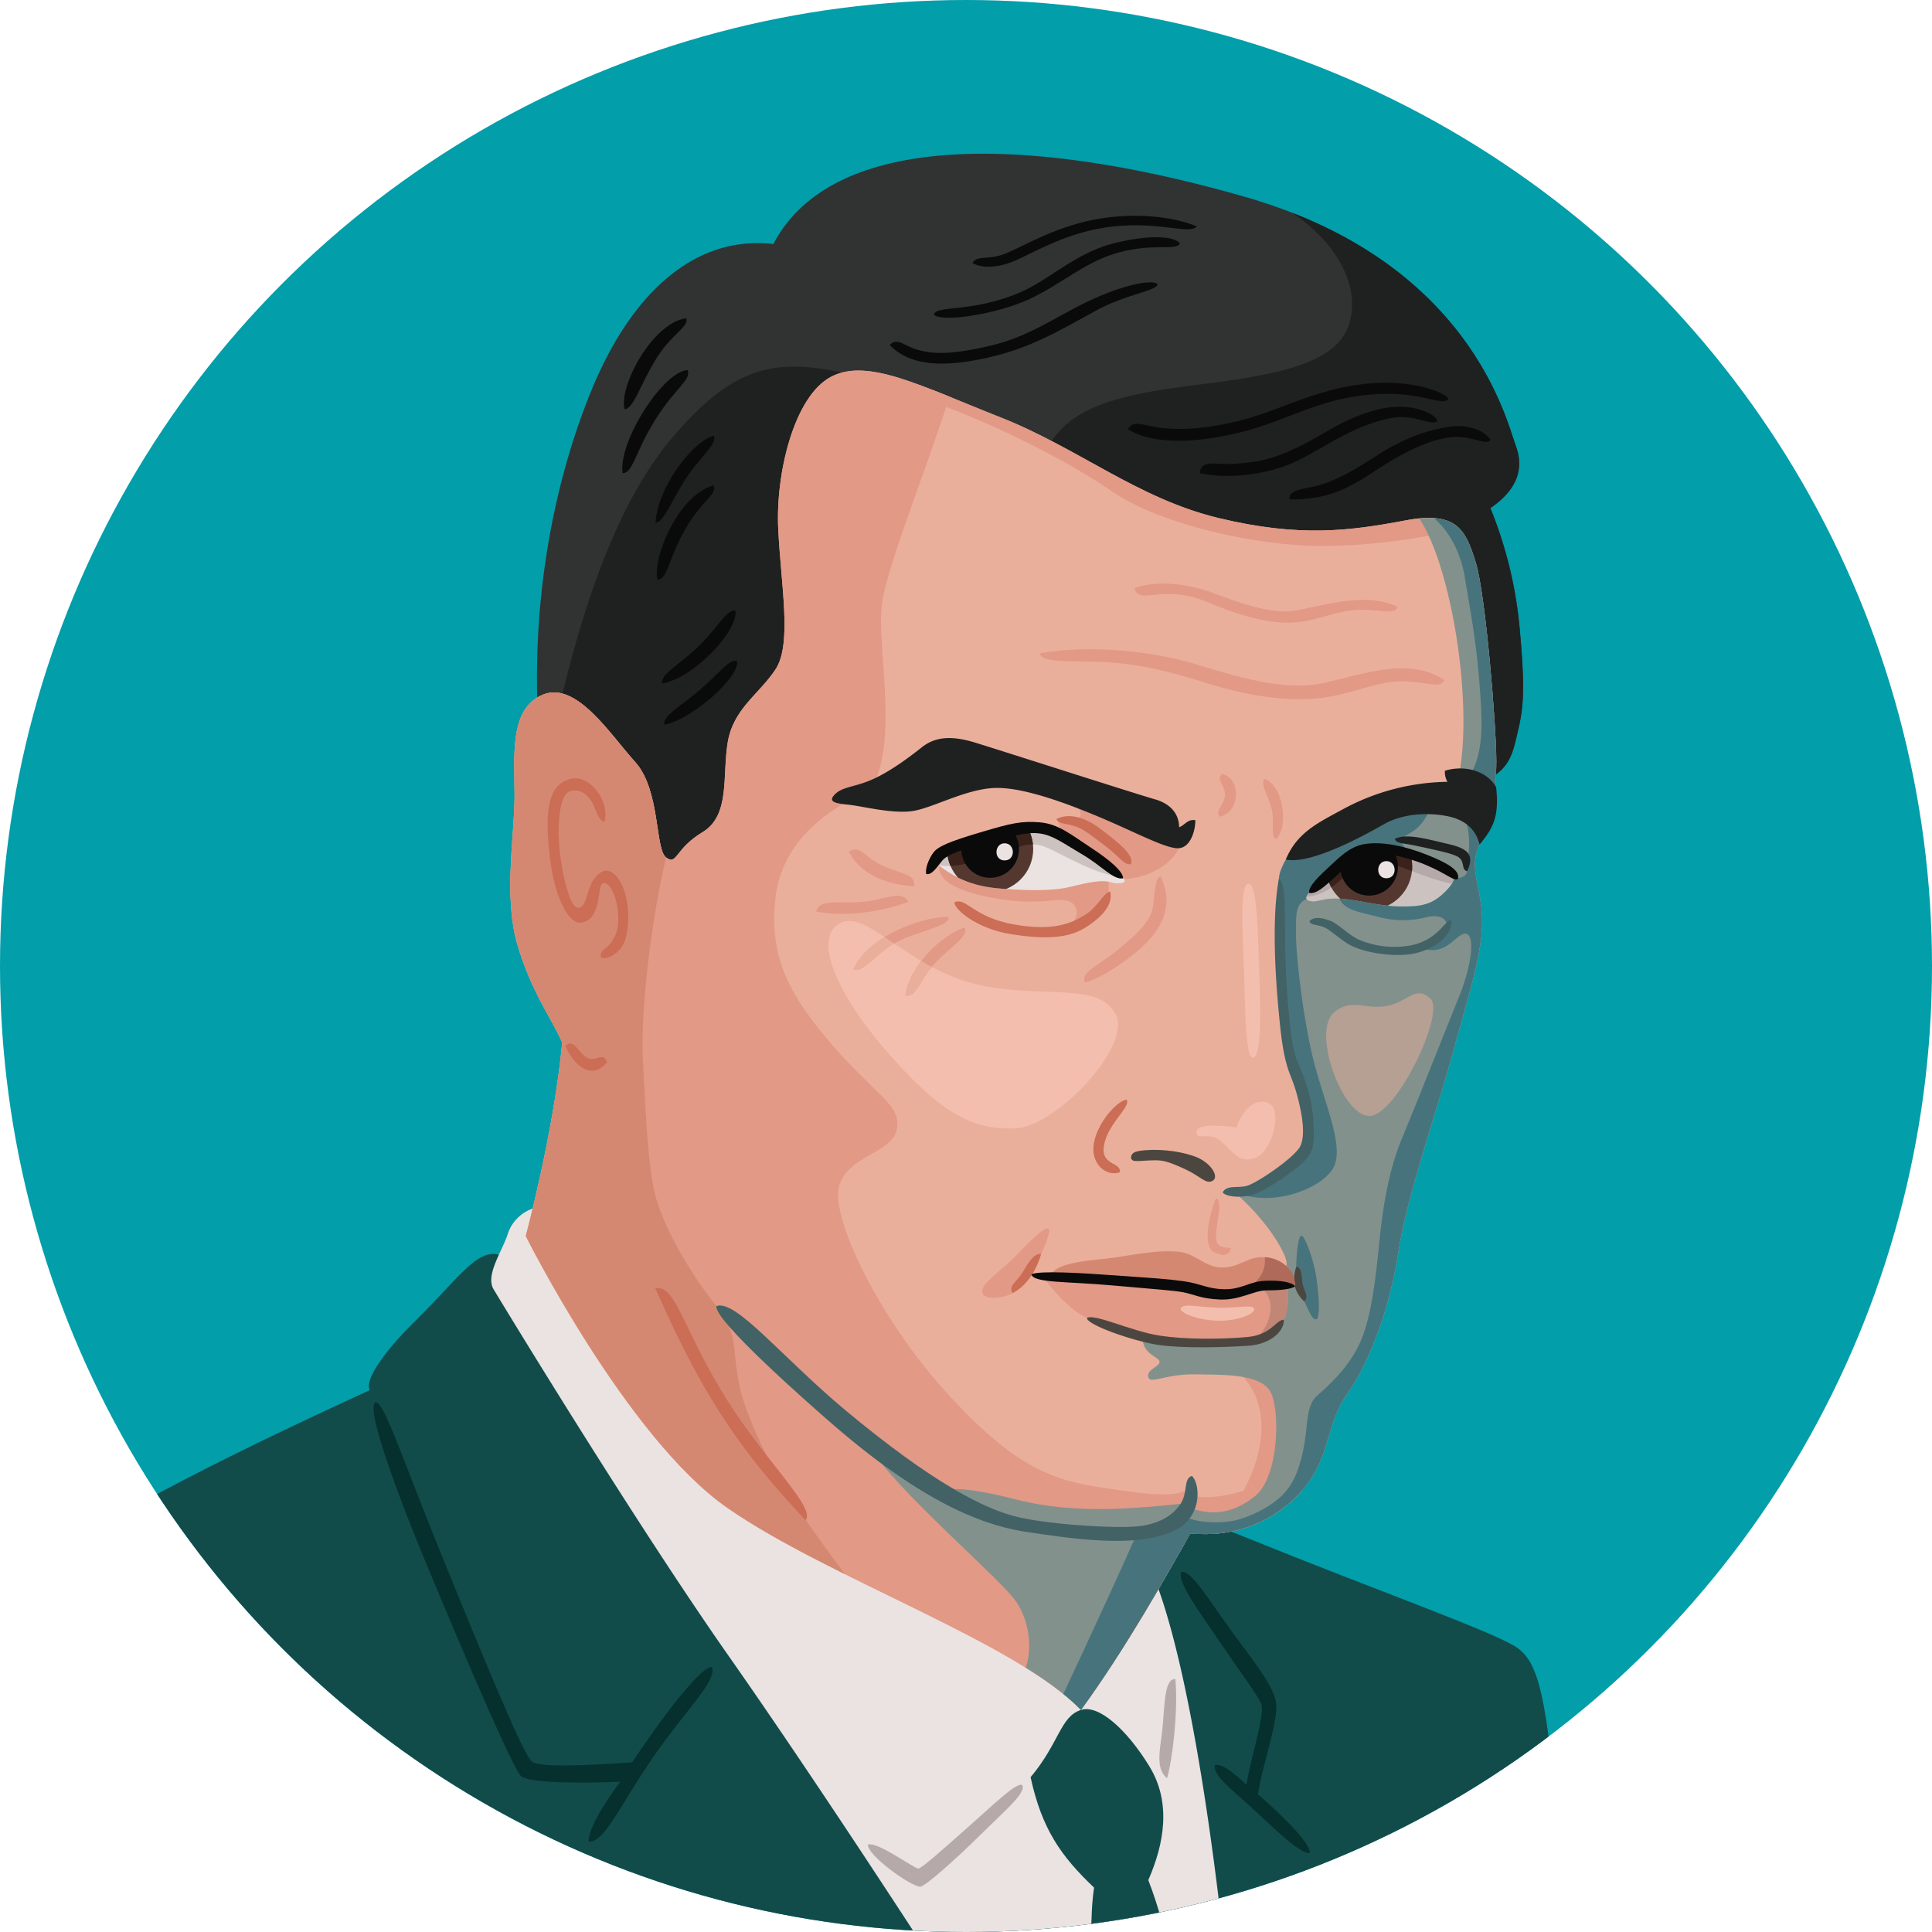 <svg xmlns="http://www.w3.org/2000/svg" viewBox="0 0 700 700"><defs><clipPath id="clip-path"><circle cx="350" cy="350" r="350" fill="none"/></clipPath><clipPath id="clip-path-2"><path class="cls-2" d="M538.12 283c9.27-4.86 9.89-9.67 12.18-19.57 2.13-9.21 1.89-17.79.37-35.06A152 152 0 00540 184.11c8.13-5.59 12.78-12.84 9.23-22.5s-16.77-66.89-98.06-90.26S301 48.55 280.21 88.42C251.14 85.1 228.27 107 214.05 142s-21.54 77.63-19 120.35c2.6 43.21 23.37 57.41 37.59 57.41S527.45 288.61 538.12 283z"/></clipPath><clipPath id="clip-path-3"><path class="cls-3" d="M509.33 188.54c-20.07 3.79-38.38 6.27-67.85-.85s-50.81-25.4-79.26-36.58-48-21.64-61.25-14.52-20 34.85-19 55.17 5.08 41.66-1 50.8-15.28 14.23-17.31 26.44 1 26.42-9.14 32.52-9.14 12.19-13.2 9.14-2-24.38-11.18-34.55-21.34-29.46-33.53-24.38-10.16 22.35-10.16 36.58-4.07 36.58 1 53.85 12.2 26.41 16.26 35.56c-3.05 32.51-13.21 70.11-13.21 70.11s36.57 73.16 73.15 98.56 104.66 48.77 128 73.16c16.26-22.35 30.48-47.76 39.63-64 19.3 2 34.55-7.12 42.68-18.29s6.62-21.59 14.33-32.52 15.24-30.48 18.29-50.8 14.27-52.25 19.32-70.86c5.36-19.76 11.44-37.65 11.07-50.2s-5-18.14-.92-26.78 6.09-18.29 6.09-30.48-3.83-59.87-7.38-71.55-6.63-19.07-25.43-15.53z"/></clipPath><clipPath id="clip-path-4"><path class="cls-4" d="M406.92 318.22c1.95 1.44-1.21 2.41-4.34 1.45s-7.65-.13-14.41 1.56-15.78 1.47-25.37.74-16.15-3.23-23.45-9.06c2.65-3.13 5.55-5.79 14-8.44s19.78-4.83 23.16-4.83 18.58 9.89 30.41 18.58z"/></clipPath><clipPath id="clip-path-5"><path class="cls-5" d="M525.89 316.24c1.77 1.25 1.05 3.89-3.25 7.76s-8.24 4.56-15.71 4.42-15.3-2.49-21.45-2.83c-5.78-.33-7.9 1.2-10 1s-3.1-1-1.17-3.1 9.63-10.29 13.34-12.71 7.55-5.31 14.22-4 17.2 4.64 24.02 9.46z"/></clipPath><style>.cls-2{fill:#313333}.cls-3{fill:#eaaf9b}.cls-4{fill:#eae3e1}.cls-5{fill:#ccc3c0}.cls-9{fill:#1f2121}.cls-10{fill:#114c4b}.cls-11{fill:#06302e}.cls-12{fill:#b5aaa9}.cls-14{fill:#e29986}.cls-15{fill:#d58871}.cls-16{fill:#f4beae}.cls-17{fill:#83918d}.cls-18{fill:#47747c}.cls-19{fill:#0a0a0a}.cls-20{fill:#4c4640}.cls-21{fill:#cc6d56}.cls-24{fill:#426266}.cls-27{fill:#54382f}.cls-28{fill:#3a211a}</style></defs><g clip-path="url(#clip-path)" id="Layer_4" data-name="Layer 4"><circle cx="350" cy="350" r="350" fill="#029eaa"/><path class="cls-2" d="M538.12 283c9.27-4.86 9.89-9.67 12.18-19.57 2.13-9.21 1.89-17.79.37-35.06A152 152 0 00540 184.11c8.13-5.59 12.78-12.84 9.23-22.5s-16.77-66.89-98.06-90.26S301 48.55 280.21 88.42C251.14 85.1 228.27 107 214.05 142s-21.54 77.63-19 120.35c2.6 43.21 23.37 57.41 37.59 57.41S527.45 288.61 538.12 283z"/><g clip-path="url(#clip-path-2)"><path class="cls-9" d="M376.11 170.76c6.19-21.43 22.35-27.1 58.93-31.5s52.16-10.16 54.54-25.06-9.15-33.87-38.28-46.41c66.05 4.75 117.7 37.6 125.83 88.91s14.22 127.52-22.35 130.57-188.15-83.66-178.67-116.51zM199.65 269.49c9.65-45.22 22.86-86.37 44.2-111.26s36.07-29 63-22.87 6.09 139.72-21.34 169.69-57.92 22.36-65.54 7.62-20.32-43.18-20.32-43.18z"/></g><path class="cls-10" d="M4.56 573.13C35.05 551.45 75 530.75 134 503.66c-2.21-3.6 5.82-14.57 15.78-24.37 16.61-16.33 22.81-26.74 30.94-24.71s247.36 93 273.66 103.65c43.35 17.61 86.72 33 95.1 38.62s10.91 19.31 15 65.37S455 752 281.61 725.54 4.56 573.13 4.56 573.13z"/><path class="cls-11" d="M136 508.1c-3.67 2.2 8.86 35.42 18.16 57.77 16.36 39.3 32 75.48 34.67 77.71 4.06 3.39 35.9 2 35.9 2s-11.51 14.9-11.51 21.68c5.83.52 11.35-13.15 23.55-30.76S260 608.85 257.9 604c-3.38-.34-15 13.86-28.9 34.52-14.57 1-33.22 2.09-36.27-.28s-16-33.72-32.93-75.29c-14.4-35.49-20.8-55.53-23.8-54.85zM428 569.54c3.61-.79 10.25 10.52 18.41 21.73 6.88 9.44 14.48 18.62 15.83 25.05s-4.76 22.6-6.46 33.78c10.5 9.14 18.86 17.86 18.86 21.25-3.54.89-15.22-11.1-22-17.19s-13.11-10.89-12.55-14.65c2.71-.67 6.77 2.71 11.51 7.12 1.36-8.81 6.78-25.74 5.42-29.13s-7.3-11.14-14.9-22.36c-7.3-10.81-15.75-22-14.12-25.6z"/><path class="cls-4" d="M196.61 437.14a14.46 14.46 0 00-12.7 10.16c-2 6.1-8.13 14.73-5.08 19.82s50.79 83.82 85.34 133.1 77.73 116.35 77.73 116.35L444 710s-10.14-105.2-27.92-143.31-212.36-130.06-219.47-129.55z"/><path class="cls-12" d="M314.47 668.3c-.4 3.76 15.15 15 18.89 15.29 1.6.12 12.45-9.5 22.16-19.08 8.81-8.69 16.27-14.92 14.89-17.69-1.94-1.38-10.28 6.91-19.47 15-8.78 7.75-17.23 15.37-18.23 15.2-2.03-.32-14.52-9.73-18.24-8.72zM422.85 644.26c2-6.78 4.07-24.73 3-35.91-3.68-.15-3.83 7.67-4.51 16.14s-3.18 16.01 1.51 19.77z"/><path class="cls-10" d="M391.69 619.53c-7.54 2.38-7.79 11.85-18.29 24.39 4.07 18.63 10.84 28.45 23 40-3.05 21 1.7 53.52 1.7 53.52l32.85-.68s-7.79-37.59-14.9-55.55c5.76-13.21 8.46-28.11.34-41.32s-18.26-22.39-24.7-20.36z"/><path class="cls-3" d="M509.33 188.54c-20.07 3.79-38.38 6.27-67.85-.85s-50.81-25.4-79.26-36.58-48-21.64-61.25-14.52-20 34.85-19 55.17 5.08 41.66-1 50.8-15.28 14.23-17.31 26.44 1 26.42-9.14 32.52-9.14 12.19-13.2 9.14-2-24.38-11.18-34.55-21.34-29.46-33.53-24.38-10.16 22.35-10.16 36.58-4.07 36.58 1 53.85 12.2 26.41 16.26 35.56c-3.05 32.51-13.21 70.11-13.21 70.11s36.57 73.16 73.15 98.56 104.66 48.77 128 73.16c16.26-22.35 30.48-47.76 39.63-64 19.3 2 34.55-7.12 42.68-18.29s6.62-21.59 14.33-32.52 15.24-30.48 18.29-50.8 14.27-52.25 19.32-70.86c5.36-19.76 11.44-37.65 11.07-50.2s-5-18.14-.92-26.78 6.09-18.29 6.09-30.48-3.83-59.87-7.38-71.55-6.63-19.07-25.43-15.53z"/><g clip-path="url(#clip-path-3)"><path class="cls-14" d="M348 130.79c-8.81 31.16-26.42 72.48-28.45 88.06s6.43 49.79-4.07 67.41c-14.9 6.43-32.17 17.95-34.54 39.28s5.08 35.23 21 53.52 24.72 21.34 23 30.14-18.29 9.49-21 21 14.56 47.08 37.93 73.16 37.52 32.37 54.11 35.08 28.87 4.21 32.6 1.83c7.64 5.19 22.8 0 33.47-4 12.76-4.86 13.61 11.83 1.42 19.29s-72.15 79.25-72.15 79.25l-283.8-151.1 58.26-374.6z"/><path class="cls-14" d="M338.85 146c18.8 6.61 46.24 19.82 64 32s52.28 19.66 75.19 19.81a214 214 0 0058.26-8.12c10.29-2.86 29.63-21.85-15.58-32s-183.41-23.88-183.41-23.88z"/><path class="cls-15" d="M241.32 310.64c-6 25.57-9.11 57.34-8.43 71.91s1.64 38.89 4.41 50 11.59 27.28 22.3 40.7c10.12 12.69 3.73 18.42 11.17 38.27 8.13 21.68 20.33 39.29 44.71 71.13 24.68 32.22-20.32 16.94-20.32 16.94L127.84 470.16 157.7 233l82.3 14.62z"/><path class="cls-16" d="M304 334.69c-9.19 5.51-1.36 25.06 18.29 47.41s30.82 27.1 45.38 26.76 42.68-29.8 36.58-41.32-24.2-6-47.08-10.16c-27.8-5.08-43.04-28.79-53.17-22.69z"/><path class="cls-14" d="M376.24 456.29c2.09-3.85 5-11 3.43-11.2s-5.92 3.94-11.57 9.84-13 10.25-12.18 13.43 8.61 1.7 11 .13 7.5-8.85 9.32-12.2zM340.38 313.52c-1.39 7.52 13.71 11.35 25.4 12.7s16.77-.84 21 .17 6.09 7.79-4.24 11.69c6.09-1.19 22.35-5.76 18.62-21-16.41-3.39-60.78-3.56-60.78-3.56z"/><path class="cls-14" d="M428 304.55c-1.27 7.87-11.94 14-21.85 14s-31-18.8-31-18.8 13.8 7.53 7.54-3c8.46 1.94 13.29-1.36 3.13-8 14 2.59 42.18 15.8 42.18 15.8z"/><path class="cls-17" d="M317.52 527.83c12.44 16.51 42.93 42.67 49.78 51.31s8.39 25.15-1 33.28l24.64 14.48 44.71-71.38S430.3 557 426 551c-4.06 3.05-8.8 5.5-23.2 5.25s-30.56-.26-47.33-7-28.98-15.07-37.95-21.42zM512.28 185.21c14 16.24 23.62 79 14.2 103.48l43.11 9-14.25-116.57z"/><path class="cls-14" d="M448.59 497.09c15 13.3 8.54 38.82-7.55 56.12-21.78 23.42 36 8.4 34.48-37.83-1.01-30.47-27.78-27.27-26.93-18.29z"/><path class="cls-17" d="M444 560.22c56.84-11.44 64.54-27.06 86.9-71.77s41.36-117.39 34.72-152.83-29.35-48.53-47.8-45.95-45.52 11.23-49.24 22.67-3.73 28.28-3.73 41.15.34 26.92 4.06 35.72 10.33 22.19 8 28-8 5.42-11.17 7.62A63.83 63.83 0 01455 430.2a32.68 32.68 0 01-7.28 2.2c11 9.48 18.45 21.68 18.45 25.4s-5.08 6.77-10.66 7.28c4.23 3.9 7.28 7.12 6.77 11.69s-6.3 9-10.19 9.17-28 1.66-38.07-1.55c-.27 6.53 6.43 7.28 6.09 9.14s-4.74 2.71-4.06 5.42 6.26-1.18 17.1-1 23.37-.1 27.06 6.18 3.29 31-5.54 38c-7 5.54-15.49 8.38-26.94 2.72-19.56 2.08-39.5 3.56-59.8-1.61s-26.2-4.06-28-1.84c9.21 11.81 47.23 30.26 104.07 18.82z"/><path class="cls-18" d="M501.21 182.26c17.95-1.69 27.31 13.29 29.53 27s4.79 25.83 5.9 47.61c.67 13-.37 30.27-18.82 32.85l38 14.76 1.47-141zM411.5 556.53c-8.63 19.82-28.95 63-28.95 63l9.65 12.19 49.28-76.2c-8.38.5-13.21-1.1-15.5-4.49-4.31 2.71-8.38 5.25-14.48 5.5zM469.67 458.92c0-3.94.61-11 1.82-11.21s4.44 8.45 5.45 15.14 1.41 14.75 0 15.14-2.42-2.56-4.44-6.49a25.23 25.23 0 01-2.83-12.58zM518.87 291.34c-2.54 6.26-4.57 8.63-8.8 11s-1.36 5.08 1.35 6.1-35.73 15.75-38.95 17.78-2.88 5.93-2.88 13 2.74 32.35 7.17 48.13c4 14.24 9.77 27.57 6.72 35s-21 15.24-34.72 10c5.93-1.19 16.28-6.9 21.44-12.07s3.69-13.47 3-19.38-5.54-17.33-8.12-39.29a305.31 305.31 0 01-1.71-43.14c.05-2.28 1.34-4.94 2.54-7.12s41.45-19.35 52.96-20.01z"/><path class="cls-18" d="M528.8 292.71c5.35 8.12 3 17.17 2.75 23-.44 2.4-3.18 2.46-6.9 3.14-4.21.76-5.1 8.07-14.41 7.05s-17.79-2.54-25.24-1.18c1.26 5 7.79 5.8 14.18 7.42a33.31 33.31 0 0017.25.27c6.56-1.57 8.17 1.42 7.66 3.79s-5 5.79-8 7.65c8.4 2.31 11.72-6 15.05-5.53s2.21 11.16-2.59 23-15.13 38-20.67 51.31c-4.76 11.43-6.9 25.07-8.12 37.28-1.41 14.15-3 27.68-7 36.54s-10.93 15.13-15.5 19.19-3 11.44-5.54 21.78c-1.54 6.17-3.32 10.52-7.2 14.39s-10.7 7.39-16.24 8.86-13.47.93-17.3-.46c-7.7-2.78-22.38 9.69 19.89 10.24S565.28 457 574.59 343.67c3.05-37.09-26.32-42.83-45.79-50.96z"/></g><path class="cls-19" d="M226.32 148.32c-2.31-8.32 10.24-31.57 22.35-33 1 3.3-5.58 5.58-11.43 15.49s-7.62 17-10.92 17.51zM225.56 171.43c-1.55-11.87 15.06-37.15 23.62-37.34 1.27 3.81-4.57 6.35-11.94 18.29s-7.87 19.05-11.68 19.05zM322.34 125c7.88 8.13 20.72 8 36.21 4.44s26.3-10.24 39-17.14c10.49-5.71 22.06-7 21.85-9.4-2.14-1.84-13.06.49-25.26 6.33s-21.21 12.75-35.43 16.06-20.69 3-26 1.52-7.52-4.76-10.37-1.81zM338.35 114c2.76 2.9 22.8-.09 34.73-5.68s20.13-13.63 32.58-16.93 19.61-.51 21.85-3c-1-2.54-10-3.79-24-.23s-23.2 13.18-33.78 17.72c-17.73 7.6-30.56 4.55-31.38 8.12z"/><path class="cls-19" d="M433.61 82c-9.61-4-25.61-5.31-40.32-1.75s-25.05 10.52-30.56 12.18-8.61.14-10.41 2.8c2.54 1.78 9 2.4 16.89-1.41s17.91-9.23 30.61-11.29c18.8-3.05 31.4 2.84 33.79-.53zM408.62 155.52c9.14 5.75 25.06 5.08 41.32 1S477.37 144.68 496 143s25.88 4.31 28.79 1.7c0-2-12.55-7.64-30.5-5.6s-30.81 9.62-44 13-21.77 3.72-28.88 3-10.63-3.29-12.79.42z"/><path class="cls-19" d="M434.7 171.43c10.84 2.37 25.45.49 35.9-4.74 10.16-5.08 18.41-11.66 31.84-14.9 9.82-2.37 14.64 2.42 18.29 1 .34-2.38-9.05-7.71-21.92-4.32s-19.68 9.44-29.16 13.84-13.89 5-21.34 5.67-13.15-1.91-13.61 3.45zM467.21 180.92c14.91.34 23-5.08 31.84-10.84s17.28-10.16 25.4-11.52 13.3 3 15.58 1c-.67-2-6.27-6.51-15.75-4.82s-17.13 4.83-26.95 11.26-16.26 9.13-20.67 10.15-9.96 1.31-9.45 4.77zM237.48 189.32c1.06-14 14.54-30.17 21.2-31.39 1.38 2.88-5.68 8.23-10.65 16.2s-7.85 15.49-10.55 15.19zM238.26 210.05c-2.07-6.75 6.79-30.37 20.32-34.21 1.36 3.39-4.4 5.42-10.5 16.26s-6.08 17.61-9.82 17.95zM240 247.62c11.38-1.87 27.8-19.41 26.42-26.42-3.05-.68-6.77 6.77-13.55 13.21s-13.93 10.16-12.87 13.21zM240.63 262.55c9.77-1.49 27.68-17.54 26.42-23-2.8-1-6.1 4.07-13.21 10.17s-13.55 9.44-13.21 12.83z"/><path class="cls-9" d="M433.1 297.18c0 3.81-1.78 10.16-6.35 10.16s-15-5.59-26.93-10.67-28.45-11.43-39.12-11.18-22.86 7.37-30.23 8.39-18-1.78-22.86-2.29-7.88-1-5.08-3.81 7.11-2.54 13.46-5.34 13.21-7.87 18-11.68 10.67-4.32 19.05-1.78 58.93 18.8 65.28 20.58 8.89 5.84 8.89 10.16c2.08-.72 3.09-3.05 5.89-2.54zM465.87 311.4c4.06-9.65 11.28-13.09 20.57-18.13a81.53 81.53 0 0138-10 7.09 7.09 0 01-.92-4c6.1-2 14.76-.64 18.55 5.91 1.27 11.18-1.43 15.24-6 20.83-1.29-5.35-5.08-9-11.72-10.31s-15.83-1.12-22.94 2.94-26.65 14.8-35.54 12.76z"/><path class="cls-20" d="M411.42 417.34c3-1 12.92-1.35 21.32 1.61 6 2.1 9.14 7.47 6.64 8.86s-4.26-1.55-9.92-4.16-7.82-3.26-10.87-3.26-5.87.43-7.61.21-1.52-2.6.44-3.26zM469.67 458.92c-1.21 3.73-1.61 8.45 2.83 12.58 2-1.76-.19-3.85-.59-6.6s-.14-5.54-2.24-5.98z"/><path class="cls-21" d="M377.24 454.38c-1.21 4.13-4.23 11-10.29 14.11-1.89-2.34 1.55-4.24 3.37-7.19s4.15-7.47 6.92-6.92z"/><path class="cls-14" d="M466.65 466.28c.28 3.19 0 8.91-1.5 11.86s-7.22 7.52-14.14 8.08-24.22.55-30.17-.42-20.9-5.68-27-8.3-12.73-10.5-15.63-14.5c12.87.28 46.92 2.22 53.15 3.74s11.9 2.91 17 1.66 12.34-3.4 18.29-2.12z"/><path d="M465.15 478.14c1.54-2.95 1.78-8.67 1.5-11.86a26.76 26.76 0 00-9.68.15c3.46 3.32 4 6.64 2.9 10.79s-3.92 8-7.75 8.72a7.23 7.23 0 00-1 .26c6.88-.59 12.5-5.12 14.03-8.06z" fill="#c18676"/><path class="cls-16" d="M454.33 474c-.79-1.38-6.46 0-13.12-.19s-12.1-1.58-13.31 0 5.65 4.52 13.31 4.71 14.13-2.76 13.12-4.52z"/><path class="cls-15" d="M380.28 462.27c2.91-5.12 14.28-5.44 21.46-6.37 8.58-1.1 17.3-3.18 25.35-2.36 6.22.64 9.48 5.7 15.74 5.7s9-3.89 14.69-3.75a12.62 12.62 0 0110.24 5.12c1.38 1.94 1.52 5.4 1.52 5.4s-8.61-.34-12-.14-10.78 4.19-14.41 3.6-12.27-3.6-15.9-3.6-15.26-1.35-21.32-1.94-21.74-1.66-25.37-1.66z"/><path d="M467.76 460.61a12.56 12.56 0 00-9.52-5.08c.46 4.66-1.3 7.61-6.51 11.86a23.89 23.89 0 015.51-1.52c3.43-.2 12 .14 12 .14s-.1-3.46-1.48-5.4z" fill="#af6a5a"/><path class="cls-9" d="M505.37 303.94c4.22-2.21 12.27.24 19.44 1.88s9.54 4 6.74 9.87c-2.39-.77-.46-3.89-3.73-5.48-2.66-1.29-8.77-2.44-14.06-3.63s-7.83-.8-8.39-2.64z"/><path class="cls-24" d="M525.76 333.24c1 6.26-7.53 11.47-14.82 12.49s-18.2-.8-22.94-4-5.92-4.7-8.2-5.74-5-.69-5.35-2.22c1.75-1.86 4.55-1.22 7.43-.2s6.5 5 10.38 6.85a32.85 32.85 0 0017.85 2.28c10.5-1.54 13.28-9.12 15.65-9.46zM463.33 318.52c-2.54 14.22-1.43 34.65.41 52.55 1.78 17.21 3.88 17.15 6.09 25.27 2 7.27 3.28 14.94 1.25 19S455 429 451.43 429.74s-7.06-.41-8.43 2.32c1.27 1.52 5.91 2 10.23 1s14.53-7.83 18.82-11.81 4.16-7.63 3.87-14.21a53.28 53.28 0 00-3.41-16.42c-2-5.91-3.65-6.57-4.89-17.7a289.35 289.35 0 01-2-34.33c-.03-12.36-.26-19.48-2.29-20.07z"/><path class="cls-20" d="M393.85 477.5c-.38 2.45 17 8.51 26 9.82 8.58 1.25 23.51.87 32.39.28s13.28-6 12.89-9.46c-3 .2-4.44 5.51-13.32 6.3s-22.07 1-32-.58-23.14-7.94-25.96-6.36z"/><path class="cls-24" d="M431.82 534.75c-3.09 1-1.43 6.14-4.06 10.1-2.4 3.63-6.51 6.7-13.71 7.94s-31.83-.16-44.7-3-32.35-13.28-62.84-38.66c-23.26-19.38-39.86-40.42-46.91-37.92-1.26 4.7 31.84 34 42.67 43.36 34.55 29.8 56.23 36.58 70.45 38.61s39.9 6.33 53.56-1c9.72-5.28 8.4-17.03 5.54-19.43z"/><path class="cls-14" d="M411 213.1c8.13-3 19.52-1.7 29.28 2s17.89 6.43 25.7 6.43 27-8.13 40.34-1.69c-.82 3.55-8 .24-16.87 1.33-8.3 1-13.66 4.62-23.81 4.43-8.14-.15-18.45-3.32-26.58-6.83s-12.85-3.67-17.9-3.5-9.09 1.87-10.16-2.17zM376.7 236.72c18.06-3.3 41-.76 56.13 3.81s32.45 10.16 47.09 6.86 30.75-9.4 43.43-1c-1.66 3.44-5.92.48-15.68.48s-18.63 5.26-31.56 6.28c-11.68.92-25.46-1.4-39.13-5.72-13-4.12-24.71-7.06-37.64-7.57s-21.66.42-22.64-3.14zM458.25 282.19c7.12 2.82 8.57 18.08 4.06 21.85-2.29-1.53-.22-6.27-1.75-11.6s-4.01-8.31-2.31-10.25zM442.75 280.41c7 1.52 6.82 13.68-.76 15.5-1.91-2 1-3.56 1.78-7.11s-3.56-6.4-1.02-8.39z"/><path class="cls-21" d="M382.72 296.76c4.44-2.29 10.31-.79 16.06 3.61s12.37 9.42 11 12.64c-2.17.84-4.23-2.71-9.65-6.77s-7.83-6.14-11.35-7.11c-3.02-.85-4.88-.51-6.06-2.37zM402.23 323c-2.41.51-4.55 5.65-9 8.42s-11.12 6.21-26 3.5-17.16-10-21.42-8c-.17 2.54 8.18 9.58 20.32 11.52s20.67 1.63 26.94-2.24 10.33-8.51 9.16-13.2z"/><path class="cls-14" d="M420.48 317.42c2.66 6 3.78 12.84-2.32 21s-21.78 17.53-25.11 17.47c-1.65-3.63 4.74-5.84 12.19-11.93s11.87-10.61 12.55-15.69.49-9.67 2.69-10.85zM331.23 321.14c-9.82-.68-19-3.89-23.71-12.53 4.16-2.88 5.5 2 12.28 5.05s11.99 2.95 11.43 7.48zM329.2 326.73c-10.16 3.73-22.69 5.59-33.53 3.56 1.24-4.63 7.23-2.85 16.37-3.53s14.21-4.61 17.16-.03zM343.76 332.15c-10.49 0-29.69 7.53-34.54 19.14 4.12 1.13 7.79-5.93 15.75-10s19.37-5.67 18.79-9.14z"/><path class="cls-3" d="M320.49 339.51c-5.07 3.12-9.33 7.12-11.27 11.78 3.94 1.08 7.48-5.33 14.74-9.44-1.2-.85-2.35-1.6-3.47-2.34z"/><path class="cls-14" d="M349.52 336c-9.61 3.46-20.13 14.72-21.5 24.73 4.32.69 5-5.78 11-12s12.15-9.6 10.5-12.73z"/><path class="cls-3" d="M337.6 350.32c-1.3-.69-2.55-1.39-3.77-2.11-3.05 4-5.24 8.37-5.81 12.56 3.98.63 4.91-4.77 9.58-10.45z"/><path class="cls-21" d="M408.16 398.43c-4 .49-12.51 10.64-12 18.7.4 5.85 5.54 9.11 9.57 7.6.58-3.48-6.12-2.61-5.88-8.27.41-8.68 10.26-15.46 8.31-18.03z"/><path class="cls-14" d="M440.46 434.29c-3 8-4.4 17.45-.68 19.31s5.57 1.28 6.25-1.43c-1.7-.17-3.88-.14-4.85-1.53s-.55-4.84 0-8.3 1.25-8.03-.72-8.05z"/><path class="cls-21" d="M219 297.69c2.12-7.47-5.63-17.62-12.64-15.4-6.06 1.91-9.78 7.38-7 29.34 1.68 13.3 6.65 23.68 11.53 22.64 7.48-1.6 5.27-13.78 7.62-14.23 4.12-.78 7.34 13 4.29 19.09s-5.54 4.06-5.05 7.84c2.65.83 7.37-1.78 8.89-6.86a31.79 31.79 0 00-.33-17c-1.66-5.16-5-9-8.31-7.19s-4.45 5.71-5.72 9.78-3.5 3.87-4.8 1.66-3.19-8-4.46-17.19-.76-22.6 3.81-23.62 7.36 3.05 8.38 5.59 2.23 5.55 3.79 5.55zM204.84 379c3.69 8.12 10 12.18 15.14 5.82-1.67-4-3.82.12-7.2-1.57s-4.78-7.4-7.94-4.25zM237.42 466.78c15.73 35.4 28.1 56.06 54.44 84 3.87-4.41-14.6-21.33-29-44.46-15.56-25.04-18.06-41.13-25.44-39.54z"/><path d="M483.28 366.89c-8.12 7.11 3.18 37.79 13 37.45s27.49-37.45 22-42.53-8.16 1.36-16 2.71-12.8-3.05-19 2.37z" opacity=".5" fill="#eaaf9b"/><path class="cls-16" d="M452.3 320.23c-2.71 0-2.37 12.54-1.7 28.12s.39 34.88 3.39 34.88 2.85-16 2.17-34.32-1.16-28.68-3.86-28.68zM458.65 399.3c-7.32-1.4-10.69 9.24-10.69 9.24s-14.08-2.28-14.41 1.43 4.44-.28 8.86 3.51 6.73 8.43 12.74 5.91 10.19-18.81 3.5-20.09z"/><path class="cls-4" d="M406.92 318.22c1.95 1.44-1.21 2.41-4.34 1.45s-7.65-.13-14.41 1.56-15.78 1.47-25.37.74-16.15-3.23-23.45-9.06c2.65-3.13 5.55-5.79 14-8.44s19.78-4.83 23.16-4.83 18.58 9.89 30.41 18.58z"/><g clip-path="url(#clip-path-4)"><path class="cls-5" d="M340.38 313.52c7.75 1.6 19.64-4 25.11-5.59s8.64-3.13 14.11-.71 19.11 10.6 26.84 10.28 4.58-3.46-1.05-6.68-13-14.64-26.87-14.64-34.42 4.34-41 10.62-4.9 5.12 2.86 6.72z"/><circle class="cls-27" cx="358.74" cy="307.6" r="15.61"/><path class="cls-28" d="M365.49 307.93c3.45-1 6-2 8.76-2a15.51 15.51 0 00-4.4-9.3c-9.1.92-19.11 3.15-26 6.22a15.69 15.69 0 00-.73 4.72 15.51 15.51 0 001.27 6.17c7.4-.33 16.51-4.46 21.1-5.81z"/><circle class="cls-19" cx="358.74" cy="307.6" r="10.45"/></g><path class="cls-4" d="M364 305.54c3.86 0 4.07 6.21 0 6.21s-3.81-6.21 0-6.21z"/><path class="cls-19" d="M406.92 318.22c-.06-2.53-4.69-6.53-11.69-11.11s-11.76-8.63-18.48-9.16-10.18.24-21.52 3.62-15.5 5.12-17.16 7.48-2.91 5.67-2.5 7.61c1.94.55 3.78-2.3 5.71-4.71s7-4.11 15.93-6.52S372 301.3 376.82 302s8.37 3.51 15.37 7.61 11.35 9.39 14.73 8.61z"/><path class="cls-5" d="M525.89 316.24c1.77 1.25 1.05 3.89-3.25 7.76s-8.24 4.56-15.71 4.42-15.3-2.49-21.45-2.83c-5.78-.33-7.9 1.2-10 1s-3.1-1-1.17-3.1 9.63-10.29 13.34-12.71 7.55-5.31 14.22-4 17.2 4.64 24.02 9.46z"/><g clip-path="url(#clip-path-5)"><path class="cls-12" d="M472 325c5.92 0 10.37-2.9 14.82-7.08s8.59-8 17.78-4.83 18.68 7.73 27.57 7.73 3.56-8.37-9-14.32-23.57-8.53-32.46-4.67S466 325 472 325z"/><circle class="cls-27" cx="496.05" cy="314.04" r="15.61"/><path class="cls-28" d="M511.66 314a15.59 15.59 0 00-8.5-13.88 24.6 24.6 0 00-12.52 1.65c-2.71 1.18-6.05 3.79-9.22 6.85a15.52 15.52 0 00.95 12.88 39 39 0 004.42-3.64c4.44-4.18 8.59-8 17.78-4.83 2.32.82 4.66 1.71 7 2.6.06-.5.09-1.04.09-1.63z"/><circle class="cls-19" cx="496.05" cy="314.04" r="10.45"/></g><path class="cls-4" d="M502.33 312c3.85 0 4.07 6.21 0 6.21s-3.86-6.21 0-6.21z"/><path class="cls-19" d="M474.34 323.53c-.46-2.26 3.43-5.95 7.4-9.64s7.31-7 12.27-8c6.51-1.23 15.29.71 23.16 3.88 6.3 2.53 12.06 5.38 11.07 8.67-1.48 1-3.75-1.79-11.9-5.17-7.71-3.19-17-5-21.59-3.69s-6.35 4-10.8 8-7.09 6.42-9.61 5.95zM373.71 461.7c2.83-1.37 17.37-.54 30.79.43s18 1.19 24.36 2.08 8.45 2.77 14.68 2.9 9.18-2.78 14.63-3.05 9.73.42 11.11 1.95c-1.52 1.24-6.23 1.52-10.52 1.52s-9.61 3.59-16.64 3.32-9.66-1.94-13.39-2.63-9.14-1-25.75-2.49-28.65-.83-29.27-4.03z"/></g></svg>